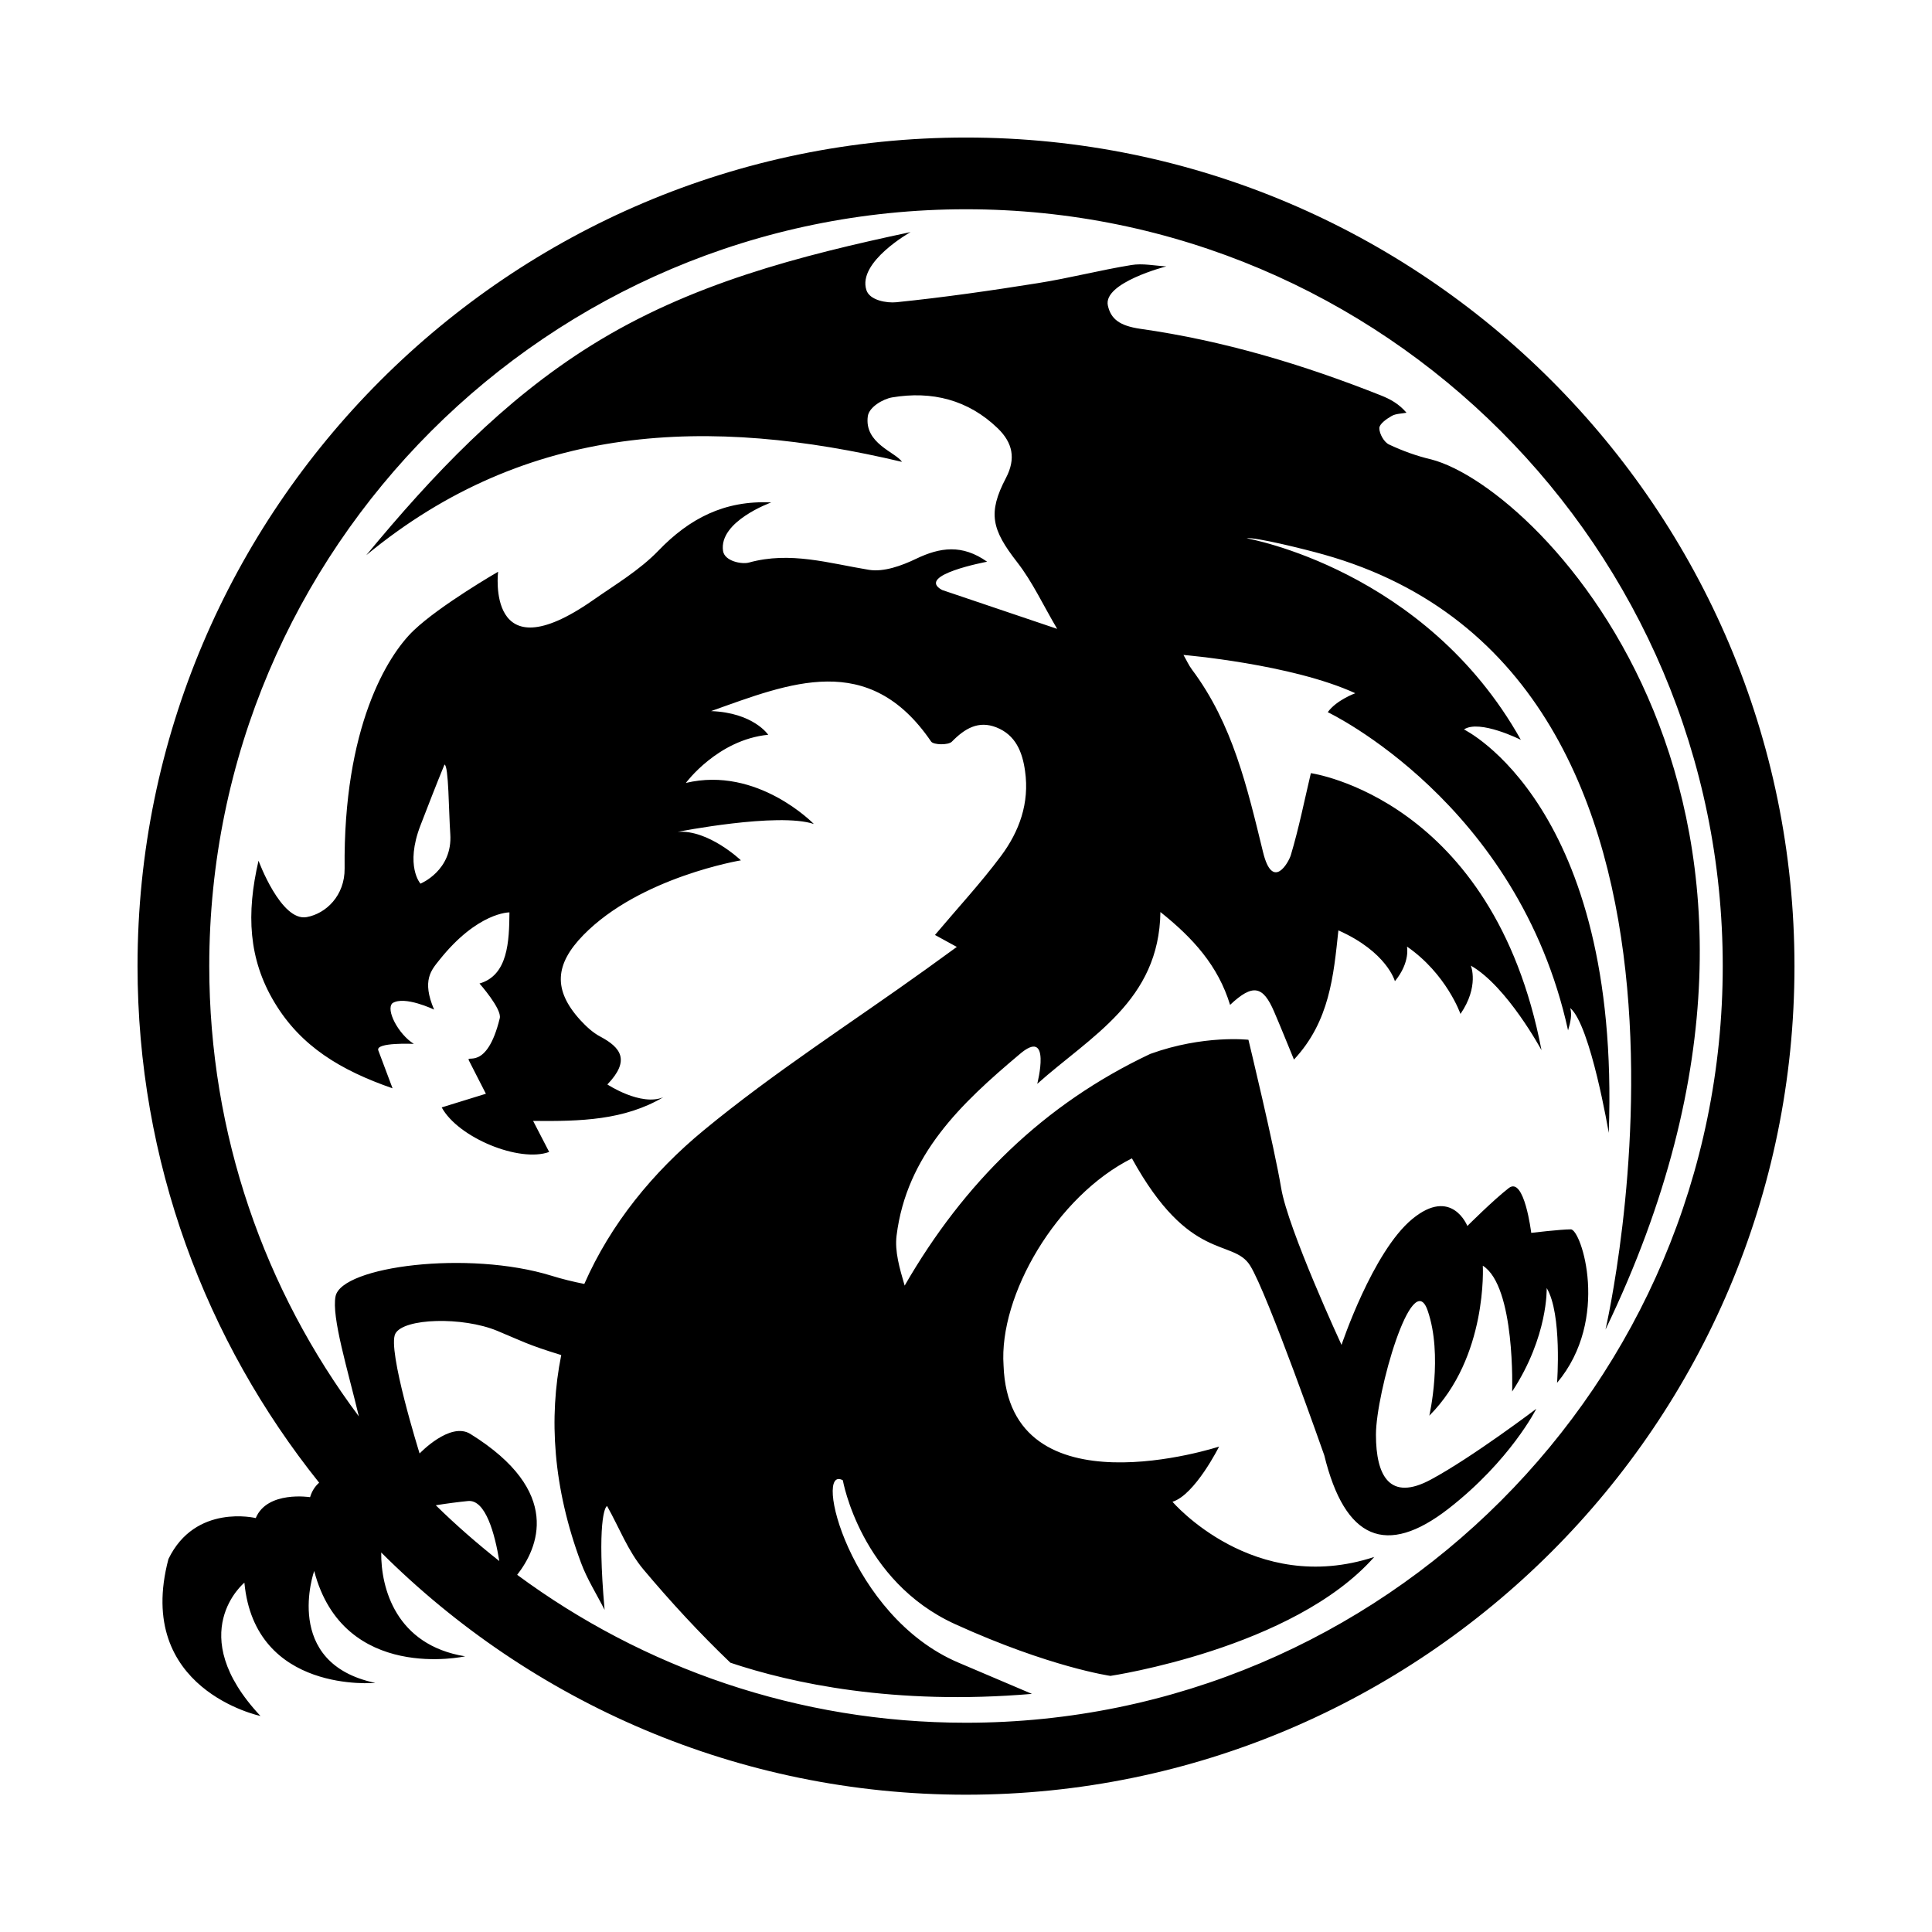 <?xml version="1.0" encoding="utf-8"?>
<!-- Generator: Adobe Illustrator 25.2.0, SVG Export Plug-In . SVG Version: 6.00 Build 0)  -->
<svg version="1.1" id="_x31_0_Dragon" xmlns="http://www.w3.org/2000/svg" xmlns:xlink="http://www.w3.org/1999/xlink" x="0px"
	 y="0px" viewBox="0 0 160 160" style="enable-background:new 0 0 160 160;" xml:space="preserve">
<path d="M80,11.39c-37.83,0-68.61,30.78-68.61,68.61c0,16.18,5.64,31.05,15.04,42.79c-0.34,0.3-0.6,0.69-0.75,1.2
	c0,0-3.55-0.56-4.5,1.73c0,0-5-1.22-7.23,3.39c-2.86,10.8,7.62,13,7.62,13c-6.43-6.86-1.33-11.04-1.33-11.04
	c0.87,9.23,10.84,8.3,10.84,8.3c-7.77-1.63-5.06-9.27-5.06-9.27c2.43,9.3,12.5,7.07,12.5,7.07c-5.74-0.93-6.98-5.66-6.95-8.6
	c12.42,12.39,29.55,20.06,48.43,20.06c37.83,0,68.61-30.78,68.61-68.61S117.83,11.39,80,11.39z M36.09,124.66
	c0.92-0.15,1.86-0.27,2.65-0.35c1.48-0.17,2.25,2.76,2.61,4.97C39.52,127.83,37.76,126.3,36.09,124.66z M80,142.67
	c-13.91,0-26.76-4.56-37.17-12.25c1.7-2.18,3.84-6.88-3.88-11.67c-1.68-1.04-4.2,1.62-4.2,1.62s-2.7-8.62-2.01-9.92
	c0.69-1.3,5.58-1.42,8.43-0.24c2.05,0.85,2.5,1.15,5.31,2.01c-1.05,5.21-0.68,10.99,1.64,17.21c0.5,1.35,1.29,2.59,1.95,3.89
	c-0.64-7.24,0.03-8.58,0.21-8.59c0.99,1.76,1.73,3.73,3.01,5.25c2.26,2.69,4.66,5.29,7.2,7.72c5.05,1.69,13.54,3.55,24.97,2.58
	c-2.03-0.87-4.06-1.73-6.09-2.59c-9.05-3.85-12.06-16.48-9.57-15.1c0,0,1.46,8.35,9.31,11.92c7.85,3.57,12.85,4.28,12.85,4.28
	s15.14-2.25,21.85-9.85c-10,3.28-16.71-4.57-16.71-4.57c1.86-0.57,3.86-4.57,3.86-4.57s-17.42,5.71-17.85-6.72
	c-0.4-5.8,4.39-14.03,10.63-17.15c4.79,8.71,8.36,6.59,9.79,8.88c1.43,2.28,6.14,15.71,6.14,15.71c1.71,7,5.14,8.42,10.28,4.43
	c5.14-4,7.28-8.28,7.28-8.28s-5.28,4-8.71,5.85c-3.43,1.86-4.57-0.29-4.57-3.71c0-3.43,3-13.99,4.28-10.28
	c1.29,3.71,0.14,8.71,0.14,8.71c4.85-4.85,4.43-12.42,4.43-12.42c2.71,1.71,2.43,10.42,2.43,10.42c3-4.57,2.86-8.57,2.86-8.57
	c1.29,2.14,0.86,7.85,0.86,7.85c4.43-5.28,2-12.71,1.14-12.71s-3.28,0.29-3.28,0.29s-0.57-4.71-1.86-3.71
	c-1.29,1-3.43,3.14-3.43,3.14s-1.29-3.28-4.57-0.57c-3.28,2.71-5.85,10.42-5.85,10.42s-4.43-9.57-5-12.99
	c-0.57-3.43-2.71-12.28-2.71-12.28s-3.71-0.43-8.13,1.17c-8.82,4.16-15.44,10.68-20.34,19.19c-0.43-1.47-0.83-2.84-0.67-4.14
	c0.83-6.69,5.36-10.96,10.15-14.99c2.74-2.39,1.5,2.42,1.5,2.42C90.32,85.81,96,82.89,96.1,75.53c2.71,2.16,4.78,4.45,5.77,7.69
	c1.89-1.78,2.73-1.58,3.65,0.57c0.53,1.23,1.03,2.48,1.64,3.96c2.96-3.17,3.28-6.95,3.68-10.7c4.03,1.79,4.68,4.21,4.68,4.21
	c1.29-1.57,1-2.87,1-2.87c3.28,2.27,4.43,5.58,4.43,5.58c1.57-2.28,0.86-4,0.86-4c3,1.71,5.85,7,5.85,7
	c-4-20.85-19.1-22.94-19.1-22.94c-0.53,2.24-0.99,4.55-1.66,6.79c-0.16,0.54-1.5,3.04-2.3-0.25c-1.32-5.4-2.52-10.62-5.88-15.11
	c-0.28-0.37-0.47-0.81-0.71-1.22c0,0,8.95,0.75,14.23,3.17c0,0-1.57,0.57-2.28,1.57c0,0,15.76,7.47,19.9,26.35
	c0.2-0.67,0.34-1.3,0.18-1.85c1.69,1.43,3.19,10.34,3.19,10.34c1-27.13-11.99-33.41-11.99-33.41c1.29-0.86,4.71,0.86,4.71,0.86
	c-7.91-14.13-22.71-16.69-22.71-16.69c0.65-0.13,4.85,0.91,6.37,1.34c35.91,10.07,23.35,64.19,23.35,64.19
	c20.7-42.98-5.28-69.68-14.42-72.06c-1.2-0.28-2.39-0.71-3.51-1.24c-0.41-0.19-0.8-0.89-0.8-1.35c0-0.35,0.6-0.77,1.02-1.01
	c0.35-0.2,0.82-0.19,1.23-0.27c-0.64-0.75-1.36-1.13-2.11-1.43c-6.45-2.56-13.03-4.54-19.94-5.52c-1.71-0.25-2.43-0.81-2.68-1.92
	c-0.43-1.9,4.84-3.25,4.84-3.25c-0.97-0.05-1.96-0.27-2.9-0.11c-2.59,0.42-5.15,1.09-7.75,1.5c-3.89,0.62-7.79,1.18-11.71,1.58
	c-0.78,0.08-2.21-0.15-2.48-1.01c-0.75-2.33,3.66-4.8,3.66-4.8c-9.21,1.96-18.27,4.28-26.44,9.38
	c-7.32,4.57-13.12,10.71-18.64,17.38c13.36-11.03,28.45-11.5,44.37-7.73c-0.51-0.8-3.15-1.52-2.83-3.79
	c0.11-0.75,1.25-1.42,2.02-1.55c3.28-0.55,6.29,0.19,8.75,2.57c1.22,1.19,1.51,2.49,0.67,4.1c-1.53,2.92-1.17,4.28,0.92,6.97
	c1.28,1.64,2.17,3.59,3.32,5.53c-3.5-1.18-6.51-2.2-9.53-3.22c-2.26-1.23,3.73-2.34,3.73-2.34c-2.07-1.46-3.89-1.2-5.89-0.24
	c-1.19,0.57-2.67,1.11-3.9,0.91c-3.31-0.54-6.52-1.55-9.94-0.6c-0.58,0.16-2.01-0.11-2.14-0.96c-0.37-2.46,3.99-4.02,3.99-4.02
	c-3.88-0.19-6.79,1.34-9.34,3.99c-1.56,1.62-3.57,2.81-5.43,4.11c-8.9,6.21-7.85-2.36-7.85-2.36s-4.8,2.77-6.99,4.86
	c-2.19,2.09-5.84,8.04-5.72,19.71c0.02,2.25-1.54,3.74-3.14,4.03c-2.13,0.39-3.99-4.67-3.99-4.67c-1.02,4.38-0.84,8.15,1.33,11.75
	c2.18,3.63,5.48,5.61,9.77,7.1c-0.5-1.33-0.81-2.15-1.18-3.14c-0.26-0.69,2.94-0.54,2.94-0.54c-1.3-0.82-2.34-2.84-1.77-3.37
	c0.99-0.65,3.45,0.53,3.45,0.53c-1.04-2.43-0.22-3.28,0.44-4.11c3.17-3.98,5.8-3.94,5.8-3.94c-0.02,2.41-0.12,5.21-2.48,5.89
	c0,0,1.86,2.1,1.68,2.87c-1.08,4.44-2.83,2.97-2.56,3.5c0.44,0.85,0.87,1.72,1.41,2.76c-1.34,0.41-2.49,0.77-3.66,1.13
	c1.37,2.52,6.45,4.59,8.9,3.69c-0.39-0.75-0.78-1.51-1.33-2.57c3.97,0.04,7.54-0.06,10.78-1.96c-1.86,0.77-4.63-1.06-4.63-1.06
	c1.92-2,1.11-3.06-0.58-3.96c-0.63-0.33-1.18-0.85-1.67-1.38c-2.27-2.5-2.09-4.62,0.26-7.03c4.7-4.81,13.05-6.19,13.05-6.19
	s-2.68-2.56-5.24-2.36c0,0,8.31-1.64,11.28-0.65c0,0-4.66-4.82-10.6-3.4c0,0,2.63-3.58,6.82-3.99c0,0-1.22-1.83-4.73-1.96
	c6.49-2.31,13.05-5.06,18.22,2.52c0.2,0.29,1.43,0.31,1.72,0.01c1.07-1.09,2.2-1.77,3.69-1.18c1.59,0.63,2.15,2.03,2.37,3.61
	c0.38,2.65-0.47,5-2,7.05c-1.68,2.25-3.6,4.32-5.46,6.53c0.44,0.24,0.96,0.52,1.81,0.99c-1,0.73-1.77,1.29-2.54,1.84
	c-6.15,4.42-12.57,8.52-18.4,13.33c-4.24,3.49-7.73,7.78-9.91,12.74c-0.91-0.18-1.82-0.4-2.72-0.68c-6.89-2.13-17.37-0.78-17.88,1.7
	c-0.35,1.71,1.02,6.13,1.93,9.95C21.93,106.88,17.33,93.97,17.33,80c0-34.56,28.11-62.67,62.67-62.67
	c34.56,0,62.67,28.11,62.67,62.67C142.67,114.56,114.56,142.67,80,142.67z M34.82,73.18c0,0-1.3-1.45,0-4.82
	c0.65-1.68,1.3-3.37,1.99-5.04c0.35,0.05,0.35,3.88,0.48,5.74C37.5,72.1,34.82,73.18,34.82,73.18z"/>
<g>
</g>
<g>
</g>
<g>
</g>
<g>
</g>
<g>
</g>
<g>
</g>
</svg>
